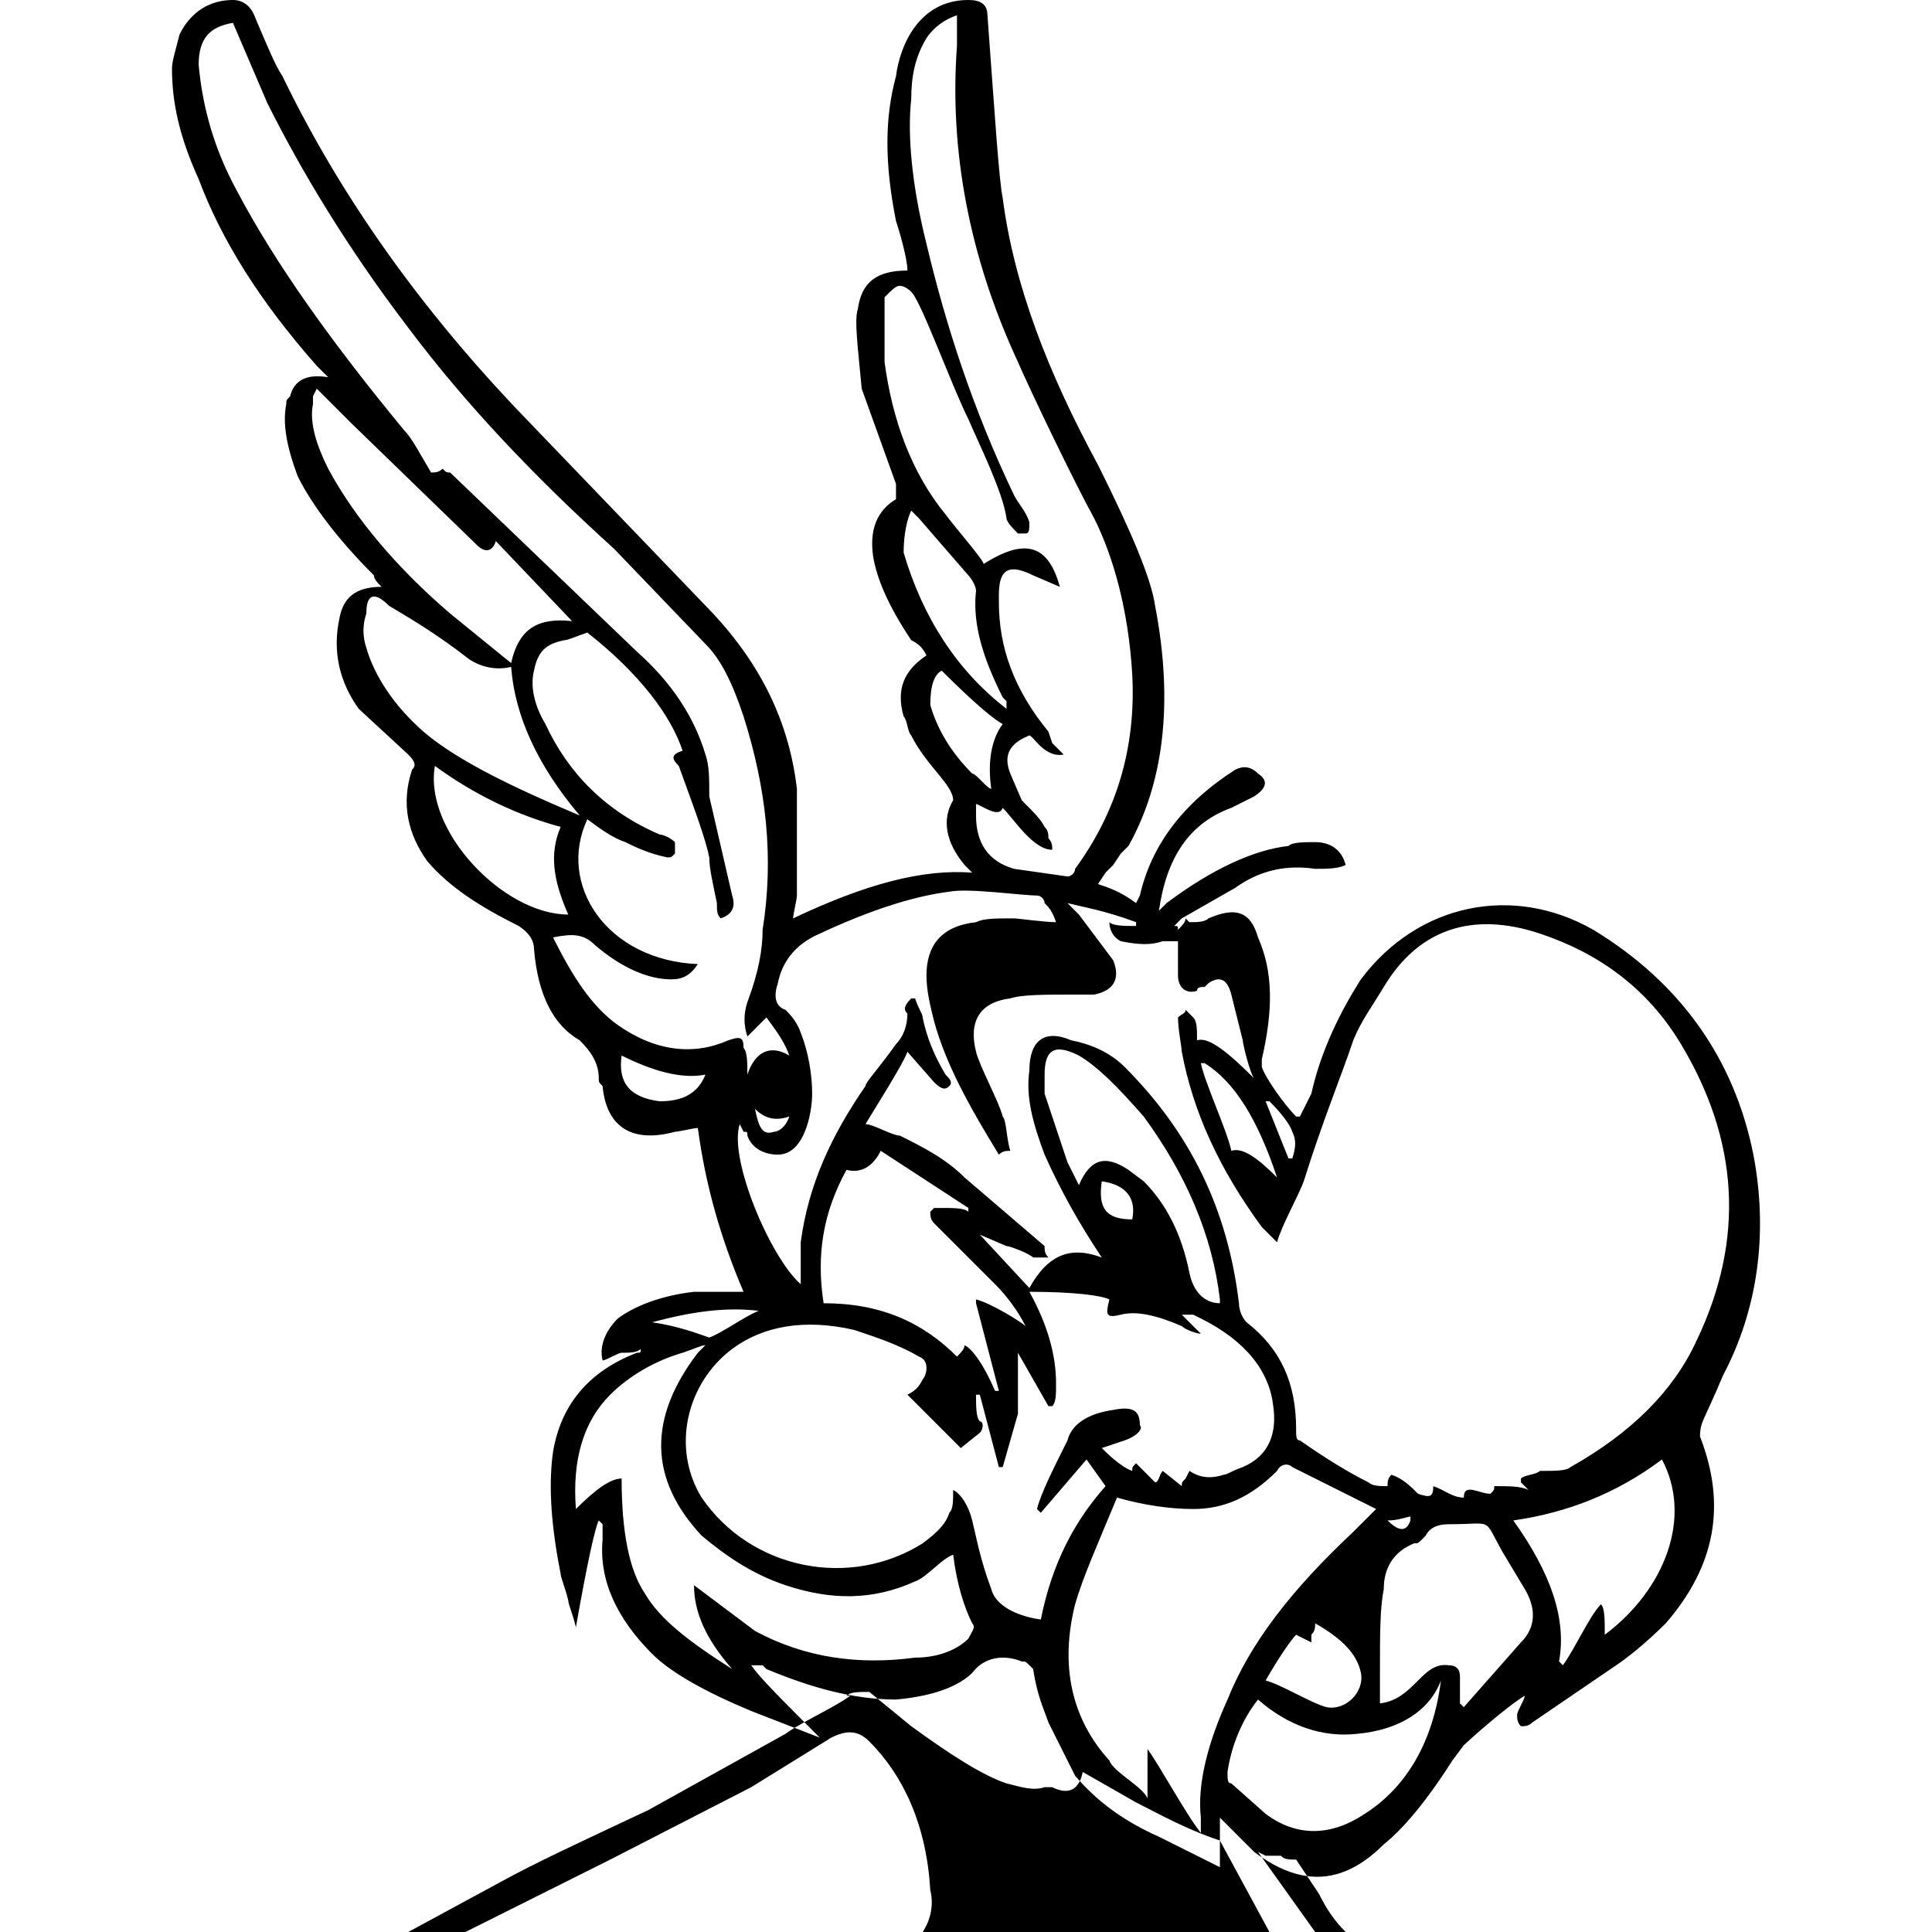 <?xml version="1.0" encoding="utf-8"?>
<!-- Generator: Adobe Illustrator 16.0.0, SVG Export Plug-In . SVG Version: 6.00 Build 0)  -->
<!DOCTYPE svg PUBLIC "-//W3C//DTD SVG 1.1//EN" "http://www.w3.org/Graphics/SVG/1.1/DTD/svg11.dtd">
<svg version="1.1" id="Calque_1" xmlns="http://www.w3.org/2000/svg" xmlns:xlink="http://www.w3.org/1999/xlink" x="0px" y="0px"
	 width="500px" height="500px" viewBox="0 0 500 500" enable-background="new 0 0 500 500" xml:space="preserve">
<g>
	<path d="M340.362,500h7.893c-2.96-2.959-4.934-5.918-6.902-9.861l-3.07-4.604c-3.816-0.515-7.701-2.148-11.694-4.826L340.362,500z"
		/>
	<path d="M307.819,479.288l-7.887-3.943c-8.276-3.677-14.836-8.216-20.48-14.406c-1.373,2.835-3.928,3.187-7.134,1.586h-1.975
		c-2.959,0.984-5.917,0-9.861-0.984c-5.918-1.975-13.805-6.908-24.656-14.795l-8.667-7.093c-2.578-0.199-5.163-0.552-7.771-1.055
		c-0.115,0.079-0.229,0.158-0.326,0.255h0.984c-2.704,2.029-7.728,4.524-11.891,6.845c1.256,1.259,2.584,2.587,4.004,4.007
		l-6.537-2.542c-0.886,0.539-1.683,1.06-2.34,1.552l-35.501,19.729c-16.769,7.887-29.589,13.805-38.465,18.737L105.651,500h14.794
		l37.476-18.738l36.486-18.737l20.712-12.82c3.943-1.975,6.902-1.975,9.861,0.984c8.876,8.877,14.789,21.697,15.779,38.461
		c0.984,3.948,0,7.892-1.974,10.851h89.746l-12.82-23.671v6.902L307.819,479.288z"/>
	<path d="M453.774,298.816c-4.929-24.656-18.738-44.378-41.42-58.183c-20.707-11.836-45.362-6.907-60.156,12.82
		c-6.903,10.846-10.846,20.706-12.82,29.583l-2.959,5.918h-0.985c-2.958-2.959-7.891-9.861-8.876-12.82v-1.975
		c2.958-12.819,2.958-22.681-0.984-31.557c-1.975-6.902-5.918-7.888-12.82-4.929c-0.989,0.984-2.959,0.984-4.934,0.984l-0.984-0.984
		c0,0.984-0.989,1.969-1.974,2.959c0-0.99,0-0.99-0.985-0.99l1.97-1.969l13.81-7.893c6.902-4.928,13.805-5.917,20.707-4.928
		c2.959,0,5.918,0,7.893-0.989c-0.985-3.943-3.944-5.918-7.893-5.918c-2.959,0-5.917,0-6.902,0.989
		c-8.877,0.985-19.723,5.918-31.559,14.79l-1.969,1.975c1.969-13.806,7.887-22.683,18.733-26.626l5.917-2.959
		c2.96-1.974,3.948-3.948,0.99-5.917c-1.975-1.975-3.949-1.975-5.918-0.99c-13.81,8.877-21.697,19.728-24.656,32.548l-0.984,1.97
		c-3.948-2.959-6.907-3.944-9.861-4.929l1.97-2.959l1.974-1.974l1.97-2.959l1.975-1.97c8.876-15.778,11.835-36.491,6.902-62.131
		c-0.985-6.903-5.918-18.738-14.79-36.491c-12.824-23.666-21.696-46.348-24.655-69.029c-0.989-4.933-1.974-20.712-3.948-47.337
		c0-2.959-1.97-3.949-4.929-3.949c-12.82,0-17.753,11.835-18.738,19.728c-2.959,10.846-2.959,22.682,0,37.471
		c0.984,2.959,2.958,9.866,2.958,12.82c-7.892,0-11.835,2.959-12.82,9.866c-0.985,2.959,0,9.861,0.984,20.707l8.877,24.656v3.943
		c-4.934,2.959-6.902,7.892-5.918,14.794c0.984,5.917,3.943,12.82,9.861,21.697c1.974,0.984,2.959,1.969,3.943,3.943
		c-5.913,3.943-7.887,8.876-5.913,15.779c0.984,0.985,0.984,3.943,1.969,4.934c3.943,7.887,10.851,12.82,10.851,16.764
		c-2.958,4.928-1.974,10.846,2.959,16.764l1.969,1.974c-12.82-0.984-27.615,2.959-46.347,11.836c0-0.99,0.984-4.934,0.984-5.918
		v-27.614c-1.974-16.764-8.876-31.558-21.697-45.363l-48.321-50.296C108.61,79.885,87.898,50.296,73.108,19.728
		c-1.974-2.959-3.948-7.892-6.908-14.794C65.216,1.974,63.247,0,60.288,0c-5.917,0-10.851,2.959-13.81,8.876
		c-0.984,3.944-1.969,6.902-1.969,8.877c0,8.876,1.969,17.753,6.902,28.599C57.33,62.131,67.19,77.911,81.98,94.674l2.959,2.959
		c-5.913-0.984-8.872,0.99-9.861,4.933c-0.984,0.985-0.984,0.985-0.984,1.969c-0.985,4.934,0,10.851,2.958,18.738
		c3.944,7.892,10.846,16.769,19.723,25.64c0,0.99,0.984,1.975,1.974,2.959c-6.902,0-9.861,2.958-10.851,7.892
		c-1.969,8.877,0,16.764,4.933,23.667l12.82,11.835c1.974,1.975,1.974,2.959,0.985,3.943c-2.959,8.877-0.985,16.769,3.949,23.671
		c5.913,6.902,13.805,11.836,23.666,16.764c2.959,1.975,3.943,3.943,3.943,5.918c0.99,11.836,4.934,19.723,11.836,23.671
		c2.959,2.959,4.933,5.913,4.933,9.861c0,0.985,0,0.985,0.984,1.969c0.985,10.852,7.887,14.795,18.738,11.836
		c0.985,0,4.928-0.984,5.918-0.984c1.969,14.789,5.917,28.6,11.831,42.404h-12.82c-8.872,0.989-15.779,3.943-19.722,6.902
		c-2.959,2.958-4.928,6.907-3.944,10.851c0.985,0,3.944-1.975,4.928-1.975c1.974,0,3.949,0,4.933-0.984c0,0.984,0,0.984-0.984,0.984
		c-12.82,4.934-19.728,13.81-21.697,25.641c-0.985,6.907-0.985,16.769,1.969,31.558c0,0.99,0.99,2.959,1.975,6.908
		c0,0.984,0.985,2.953,1.974,6.902c2.959-16.77,4.928-25.641,5.918-27.615l0.984,0.984v3.949
		c-0.984,10.846,3.944,20.707,12.82,29.583c4.933,4.929,13.805,9.862,25.64,14.795l11.217,4.36c0.784-0.476,1.637-0.967,2.533-1.465
		c-7.47-7.487-12.06-12.198-13.75-14.73h2.959l0.984,0.983c7.312,3.048,14.248,5.339,21.038,6.647
		c1.063-0.722,2.923-0.729,5.592-0.729l2.179,1.783c1.577,0.121,3.15,0.19,4.724,0.19c10.846-0.99,16.763-3.948,19.722-6.907
		c2.959-3.943,7.893-4.929,12.821-2.954c0.989,0,0.989,0,1.973,0.985l0.985,0.983c0.989,6.902,2.959,10.852,3.944,13.811
		l6.907,13.805c0.4,0.467,0.806,0.924,1.216,1.373c0.315-0.652,0.569-1.437,0.754-2.357l13.809,7.887
		c5.918,2.959,12.82,6.902,21.696,9.861v-5.918l8.872,8.877c0.672,0.503,1.339,0.974,2.005,1.42l-1.015-1.42l1.97,0.984h1.973h0.985
		h0.989c0.985,0.989,1.97,0.989,3.943,0.989l2.849,4.272c6.756,0.913,13.296-1.678,19.833-8.216
		c4.933-3.948,10.847-10.851,17.754-21.696l2.958-3.948c0.985-0.985,10.846-9.862,15.779-12.821c0,0.99-1.975,3.949-1.975,4.934
		c0,0.985,0,1.975,0.985,2.959c0.989,0,1.975,0,2.958-0.984l21.697-14.794c2.959-1.975,7.892-5.919,12.82-10.852
		c12.82-14.789,15.779-30.568,8.876-48.321c0-3.943,0.985-3.943,5.918-15.779C454.764,339.251,457.723,319.528,453.774,298.816z
		 M328.531,285.012c0.984,0.984,4.929,4.928,5.914,7.887c0.988,1.975,0.988,3.943,0,6.902h-0.985l-5.917-14.789H328.531z
		 M330.501,304.734c-4.928-4.934-8.877-7.893-11.835-6.902c-0.985-4.934-6.902-17.753-7.888-22.687h0.985
		C319.655,280.079,325.573,289.939,330.501,304.734z M228.924,93.689V78.895v-1.969c1.974-1.974,2.959-2.959,3.943-2.959
		c0.99,0,2.959,0.985,3.949,2.959c2.954,4.928,9.861,23.666,13.805,31.558c2.959,6.902,8.877,18.738,9.861,25.64
		c0,0.985,1.975,2.959,2.959,3.943h1.975c0.983,0,0.983-0.984,0.983-2.958c-0.983-2.959-2.958-4.928-3.942-6.902
		c-10.852-22.682-17.754-44.378-22.687-65.09c-3.943-15.779-4.928-28.599-3.943-37.476c0-5.913,0.99-10.846,3.943-15.779
		c1.974-2.959,4.933-4.928,7.892-5.913v7.887c-1.974,26.625,2.959,54.24,15.779,81.854c2.958,6.902,14.795,31.558,19.723,40.435
		c4.933,9.861,8.877,23.666,9.861,40.435c0.989,18.738-3.943,35.502-14.789,50.296c0,0.984-0.99,1.97-1.975,1.97l-13.805-1.97
		c-6.907-1.975-9.862-6.907-9.862-13.81v-2.959c0.985,0,5.914,3.943,6.903,0.989c2.959,2.954,7.887,10.847,12.82,10.847
		c0-0.985,0-1.975-0.989-2.96c0-0.984,0-1.974-0.985-2.958c-0.984-1.975-2.959-3.943-5.917-6.902l-2.96-6.902
		c-1.969-4.934,0-7.893,4.933-9.861c0.985,0,3.944,5.912,8.877,4.928l-2.958-2.959l-0.989-2.959
		c-8.872-10.846-12.82-21.696-12.82-33.527v-1.974c0-6.902,2.958-7.887,8.876-4.934l6.902,2.959
		c-2.958-10.846-8.871-12.82-19.723-5.913c0-0.99-6.902-8.876-9.861-12.825C235.827,122.289,230.898,108.484,228.924,93.689z
		 M233.857,143c0-4.933,0.984-8.876,1.969-10.851l1.974,1.974l12.82,14.789c0.984,0.99,1.974,2.959,1.974,3.949
		c-0.989,8.877,1.97,17.749,6.903,27.609l0.984,0.99v0.984v0.985C247.662,173.569,238.786,159.764,233.857,143z M240.76,182.445
		c0-4.928,0.984-7.887,2.959-8.876c8.876,8.876,13.806,12.821,15.779,13.81c-2.959,3.943-3.948,9.861-2.959,16.764
		c-0.989,0-3.944-3.943-4.934-3.943C246.677,195.266,242.729,189.348,240.76,182.445z M84.939,121.304
		c-2.959-5.918-4.928-11.835-3.943-16.769v-1.969l0.984-1.974l8.876,8.877l32.548,31.558c1.969,1.974,3.943,1.974,4.928-0.984
		l19.723,20.707c-8.872-0.985-13.805,1.974-15.779,10.851l-15.779-12.82C102.692,146.944,91.846,134.124,84.939,121.304z
		 M109.595,189.348c-7.887-6.902-12.82-14.789-14.79-21.696c-0.99-2.959-0.99-5.913,0-8.872c0-4.933,1.969-5.918,5.913-1.974
		c4.933,2.958,11.835,6.902,20.712,13.805c2.959,1.974,6.902,2.958,10.846,1.974c0.99,12.82,6.907,25.64,17.753,38.46l-6.902-2.959
		C127.348,201.184,116.497,195.266,109.595,189.348z M112.553,198.225c10.851,7.892,21.697,12.82,32.542,15.779
		c-2.954,6.902-1.969,13.805,1.975,22.681C130.307,236.685,109.595,214.988,112.553,198.225z M170.741,285.012
		c-7.892-0.989-10.851-4.933-9.866-11.835c9.866,4.928,16.769,5.917,21.697,4.928C180.603,283.037,176.654,285.012,170.741,285.012z
		 M159.891,265.284c-6.902-4.928-11.835-12.82-16.764-22.681c4.928-0.985,7.887-0.985,10.846,1.974
		c6.902,5.918,13.81,8.877,19.728,8.877c2.954,0,4.928-0.99,6.902-3.948c-23.671-0.985-36.491-20.708-28.599-37.477
		c3.943,2.959,6.902,4.933,9.861,5.918c1.969,0.989,5.917,2.959,10.846,3.948c0.99,0,0.99,0,1.974-0.989v-2.959
		c-0.984-0.985-2.958-1.97-3.943-1.97c-13.81-5.917-23.671-15.778-29.589-28.599c-2.959-4.934-3.943-9.861-2.959-13.81
		c0.99-4.928,2.959-6.902,7.893-7.887c0.984,0,2.958-0.99,5.917-1.974c13.805,10.851,21.697,21.696,24.65,30.573
		c-2.954,0.984-2.954,1.969-0.984,3.943c3.943,10.851,6.902,18.737,7.892,23.671c0,2.959,0.984,6.902,1.969,11.831
		c0,1.975,0,2.958,0.989,3.948c2.959-0.99,3.944-2.959,2.959-5.918l-5.918-25.641c0-4.933,0-7.892-0.99-10.851
		c-2.959-9.861-8.872-18.738-17.748-26.625l-48.327-46.353c-0.985,0-0.985,0-1.97-0.984c-0.989,0.984-1.974,0.984-2.958,0.984
		c-2.959-4.933-4.933-8.876-6.902-10.846C85.929,88.756,71.134,68.049,61.273,49.312c-5.918-10.851-8.876-21.697-9.861-32.543
		c0-6.907,2.959-9.866,8.876-10.851L69.16,26.63c8.876,17.749,20.712,37.476,36.491,58.183
		c14.794,19.722,32.542,38.46,53.255,57.198l23.666,24.655c3.948,3.944,6.908,9.861,9.861,18.738
		c5.917,18.738,7.892,36.491,4.933,55.229c0,4.928-0.985,10.846-3.943,18.732c-0.99,2.959-0.99,5.918,0,8.877l4.928-4.928
		c2.959,3.943,4.933,6.902,5.918,9.861c-4.928-2.959-8.876-0.985-10.846,4.928c0-2.959,0-5.913-0.99-6.902
		c0-2.959-0.985-2.959-3.943-1.97C179.613,273.177,169.751,272.191,159.891,265.284z M204.269,288.955
		c-0.985,2.959-2.959,3.943-3.943,3.943c-2.959,0.985-3.944-0.984-4.933-5.917C198.351,289.939,201.31,289.939,204.269,288.955z
		 M196.381,339.251c-2.958,0.984-9.861,5.918-12.82,6.902c-2.959-0.984-7.892-2.959-14.794-3.943
		C179.613,339.251,188.49,338.262,196.381,339.251z M250.621,424.064c-2.959,2.958-7.892,4.928-13.805,4.928
		c-14.794,1.975-28.604,0-41.424-6.902l-15.779-11.836c0,6.902,2.959,13.811,9.867,21.696
		c-10.851-6.902-18.738-12.819-22.687-19.722c-3.944-5.918-5.918-15.779-5.918-29.584c-2.954,0-6.902,2.954-11.831,7.888
		c-0.989-12.821,1.969-22.682,8.877-29.584c4.928-4.934,11.83-8.877,18.732-10.852c2.959-0.984,4.933-1.969,5.918-1.969
		l-1.969,1.969c-12.82,16.769-12.82,32.548,0.984,47.337c5.918,4.934,12.82,9.861,21.697,12.82
		c11.836,3.949,22.682,3.949,33.533-0.984c2.954-0.984,6.902-5.918,9.861-6.902c0.985,7.887,2.959,13.805,4.928,17.748
		C252.595,421.105,251.605,422.09,250.621,424.064z M269.359,419.131c-6.902-0.985-11.835-3.943-12.82-7.888
		c-2.959-7.892-3.944-13.81-4.934-17.753c-0.984-3.943-2.959-6.902-4.928-7.892c0,2.959,0,4.934-0.989,5.917
		c-0.985,2.959-2.959,4.934-6.902,7.893c-18.738,11.835-44.378,6.902-57.199-11.836c-7.887-12.819-3.943-29.583,7.893-38.46
		c7.887-5.918,18.732-7.892,31.558-4.934c5.913,1.975,11.831,3.949,16.764,6.908c2.959,0.984,1.969,4.928,0.985,5.912
		c-0.985,1.975-1.969,2.959-3.944,3.949l13.805,13.805l4.934-3.944c0.984-0.989,0.984-2.958,0-2.958
		c-0.985-0.985-0.985-3.944-0.985-6.902h0.985l4.929,18.737h0.989l3.943-13.81v-15.779l7.888,13.81h0.989
		c0.985-0.989,0.985-2.958,0.985-5.917c0-6.902-1.975-14.795-6.904-23.671c11.837,0,18.739,0.989,20.708,1.974
		c-0.984,3.943-0.984,4.929,2.959,3.943c3.948-0.984,8.877,0,15.779,2.959c0.989,0.984,3.948,1.975,4.933,1.975l-4.933-4.934h2.958
		l1.975,0.985c11.835,5.917,17.753,13.81,18.737,22.686c0.985,6.902-0.984,12.821-7.892,15.779c-2.958,0.984-3.943,1.97-4.928,1.97
		c-2.959,0.989-5.918,0.989-8.877-0.985l-0.984,1.975c-0.989,0.985-0.989,0.985-0.989,1.969l-4.929-3.943
		c-0.984,0.985-0.984,2.96-1.974,2.96l-4.929-4.934c-0.989,0.989-0.989,0.989-0.989,1.974c-2.959-0.984-6.902-4.933-7.887-5.917
		l5.917-1.975c2.959-0.984,4.929-2.959,3.943-3.943c0-3.943-1.974-4.929-6.902-3.943c-6.902,0.984-10.851,3.943-11.835,7.887
		c-3.943,7.892-6.902,13.81-7.888,17.754l0.985,0.983l11.835-13.805l4.929,6.902C278.236,393.49,272.318,404.336,269.359,419.131z
		 M241.744,316.569l15.78,15.779c2.958,2.959,5.917,6.902,7.892,10.846c-0.989-0.984-8.877-5.918-12.821-6.902v0.984l5.914,22.682
		h-0.984c-2.96-6.902-5.919-10.846-7.888-11.83c0,0.984-0.99,1.969-1.974,2.959c-8.876-8.877-19.723-13.811-34.517-13.811
		c-1.974-12.819,0-23.665,5.918-34.517c3.943,0.99,6.902-0.984,8.876-4.928l22.682,14.789v0.99c-0.985-0.99-3.944-0.99-6.902-0.99
		h-1.975l-0.984,0.99C240.76,314.596,240.76,315.58,241.744,316.569z M285.139,305.719c6.902,0.984,8.876,4.934,7.887,9.861
		C286.123,315.58,284.153,312.621,285.139,305.719z M279.221,306.703l-2.959-5.912l-5.918-17.754v-4.933
		c0-6.902,2.96-7.887,8.877-4.928c4.933,2.958,9.861,7.886,16.764,15.778c10.851,14.795,17.753,30.573,19.727,47.337v0.984
		c-3.947,0-6.907-2.958-7.892-7.887c-1.974-9.861-5.918-17.753-11.835-23.671l-3.943-2.959
		C286.123,298.816,282.179,299.801,279.221,306.703z M310.778,470.411v3.948c-3.943-4.933-10.846-17.753-13.805-21.696v12.82
		c-0.989-2.959-8.877-6.902-9.866-9.861c-9.861-10.851-12.82-24.655-8.871-40.435c1.97-6.902,5.917-15.779,10.846-27.615
		c6.902,1.975,13.805,2.96,19.722,2.96c7.893,0,14.795-2.96,21.697-9.862c0.989-1.974,2.959-1.974,3.944-0.984l21.695,10.847
		l-5.917,5.917c-15.778,14.794-26.625,28.599-32.543,43.394C312.753,450.688,309.794,461.54,310.778,470.411z M343.321,441.812
		c-3.943-0.984-11.831-5.917-15.778-6.902c3.947-6.902,6.902-10.845,7.891-11.835l3.944,1.974v-1.974
		c0.984-0.984,0.984-1.969,0.984-2.959c6.907,3.949,10.851,7.892,11.836,12.82C353.183,437.869,348.255,442.802,343.321,441.812z
		 M353.183,469.427c-8.872,5.918-17.749,5.918-25.64,0l-8.877-7.887c-0.985,0-0.985-0.99-0.985-2.959
		c0.985-6.907,3.943-13.81,7.893-18.738c7.887,6.902,16.763,9.861,25.64,8.871c10.847-0.984,18.737-5.912,21.697-13.805
		C370.936,450.688,364.033,462.524,353.183,469.427z M393.617,425.048l-14.79,16.764l-0.989-0.984v-6.902
		c0-1.975-0.985-2.958-2.958-2.958c-6.902-0.985-8.877,8.876-17.749,9.86v-8.877c0-8.876,0-15.778,0.984-20.707
		c0-5.917,2.959-9.866,7.888-11.835c0.989,0,0.989,0,1.975-0.984l0.984-0.99c0.988-1.969,2.958-2.959,5.918-2.959
		c11.835,0,8.876-1.969,13.81,6.902l5.917,9.866C397.561,416.172,397.561,421.105,393.617,425.048z M359.101,393.49
		c2.959,0,4.933-0.984,5.917-0.984v0.984C364.033,396.449,362.06,396.449,359.101,393.49z M415.314,423.074
		c0-3.943,0-6.902-0.985-7.887c-2.959,2.958-6.902,11.835-9.861,15.779l-0.99-0.985c1.975-10.851-1.969-22.687-11.83-36.491
		c13.805-1.975,26.625-6.902,38.461-15.779C437.995,392.506,431.093,411.243,415.314,423.074z M438.984,347.138
		c-5.918,12.82-16.768,23.671-32.547,32.548c-0.985,0.984-3.943,0.984-7.888,0.984c-0.989,0.985-3.943,0.985-4.933,1.975v0.985
		l1.975,1.969c-1.975-0.985-4.934-0.985-8.877-0.985c0,0.985,0,0.985-0.985,1.975c-2.958,0-6.902-2.958-6.902,0.984
		c-2.958,0-4.933-1.974-7.892-2.959c0,2.959-0.985,2.959-3.943,1.975c-1.975-1.975-3.944-3.943-6.902-4.933
		c-0.989,0.989-0.989,1.975-0.989,2.958c-1.97,0-3.943,0-4.929-0.983c-1.974-0.985-7.892-3.944-17.753-10.852
		c-0.985,0-0.985-0.984-0.985-2.959c0-11.83-3.943-20.707-12.82-27.609c-0.989-0.989-1.973-2.959-1.973-4.934
		c-2.96-24.655-12.821-44.378-29.585-61.142c-3.948-3.943-8.877-5.917-13.81-6.902c-6.902-2.958-10.847,0-10.847,7.888
		c-0.983,6.902,0.985,13.805,3.944,21.696c3.943,8.877,8.877,17.753,14.795,26.625c-7.893-2.959-13.81-0.984-18.739,7.892
		l-12.819-13.805l6.902,2.954c0.984,0,5.917,1.975,6.902,2.959h3.944c-0.985-0.984-0.985-1.97-0.985-2.959l-20.708-17.748
		c-4.933-4.934-10.851-7.893-16.769-10.851c-1.969,0-6.902-2.959-8.877-2.959c2.959-4.929,9.867-15.779,10.851-18.733l6.902,7.888
		c1.975,1.974,2.959,1.974,3.944,0.983c0.989-0.983,0-1.969-0.985-2.958c-2.959-4.928-4.933-9.861-5.917-14.789
		c0-0.99-0.985-1.975-1.969-4.934h-0.99c-1.969,1.975-1.969,2.959-0.985,3.943c0,2.959-0.984,5.918-2.958,7.893
		c-4.934,6.902-7.893,9.861-7.893,10.845c-8.871,12.821-14.789,25.641-16.763,40.436v10.851
		c-7.887-6.907-18.738-32.548-15.779-41.424l0.985,1.974c0.99,0,0.99,0,0.99,0.985c0.984,2.958,3.943,4.933,7.887,4.933
		c6.902,0,8.876-10.846,8.876-15.779c0-4.933-0.984-10.846-2.958-15.778c-0.985-2.959-2.959-4.934-3.944-5.918
		c-2.958-0.984-2.958-3.943-1.974-6.902c0.99-4.933,3.949-9.861,10.851-12.82c14.789-6.902,25.64-9.861,33.527-10.851
		c4.933-0.985,18.739,0.989,22.686,0.989c0.985,0,1.97,0.984,1.97,1.97c0.985,0.989,1.975,1.975,2.96,4.933
		c-2.96,0-9.862-0.984-10.847-0.984c-4.933,0-7.893,0-9.862,0.984c-8.876,0.984-12.825,5.918-12.825,13.805
		c0,3.949,0.99,7.893,1.974,11.836c2.959,10.846,8.877,21.696,16.765,34.517c0.989-0.984,1.974-0.984,2.958-0.984
		c-0.984-2.959-0.984-7.893-1.969-8.877c-0.989-3.943-5.918-12.82-6.903-16.764c-1.974-7.892,0.985-12.825,8.872-13.81
		c2.96-0.984,8.877-0.984,16.77-0.984h4.928c4.933-0.984,6.902-3.943,4.933-8.877l-8.876-11.836l-2.959-2.958
		c3.944,0.989,9.861,1.975,17.753,4.933v0.984c-2.959,0-5.918,0-6.907-0.984c0,1.975,0.989,3.944,2.959,4.928
		c4.933,0.99,7.892,0.99,10.851,0h3.944v8.877c0,2.959,1.974,4.934,4.933,3.949c0-0.99,0.984-0.99,1.97-0.99c0,0,0,0,0.989-0.984
		c2.958-1.975,4.928-0.984,5.913,2.959l2.958,11.835c0,0.985,1.975,8.872,2.959,9.861c-6.902-6.902-11.83-10.851-14.789-9.861
		c0-2.958,0-4.933-0.99-5.917l-1.969-1.975c0,0.984-0.989,0.984-1.974,1.975c0,2.959,0.984,7.887,0.984,8.876
		c2.958,15.779,9.865,30.568,20.712,45.363l0.985,0.984l2.958,2.959c0.989-3.943,5.918-12.82,6.902-15.779
		c4.933-15.779,9.866-27.614,12.82-36.486c1.975-4.933,4.934-8.876,7.892-13.81c8.877-14.789,22.682-19.722,40.435-13.805
		c14.79,4.928,27.614,13.805,36.486,28.6C449.831,294.873,451.805,320.514,438.984,347.138z"/>
</g>
</svg>
